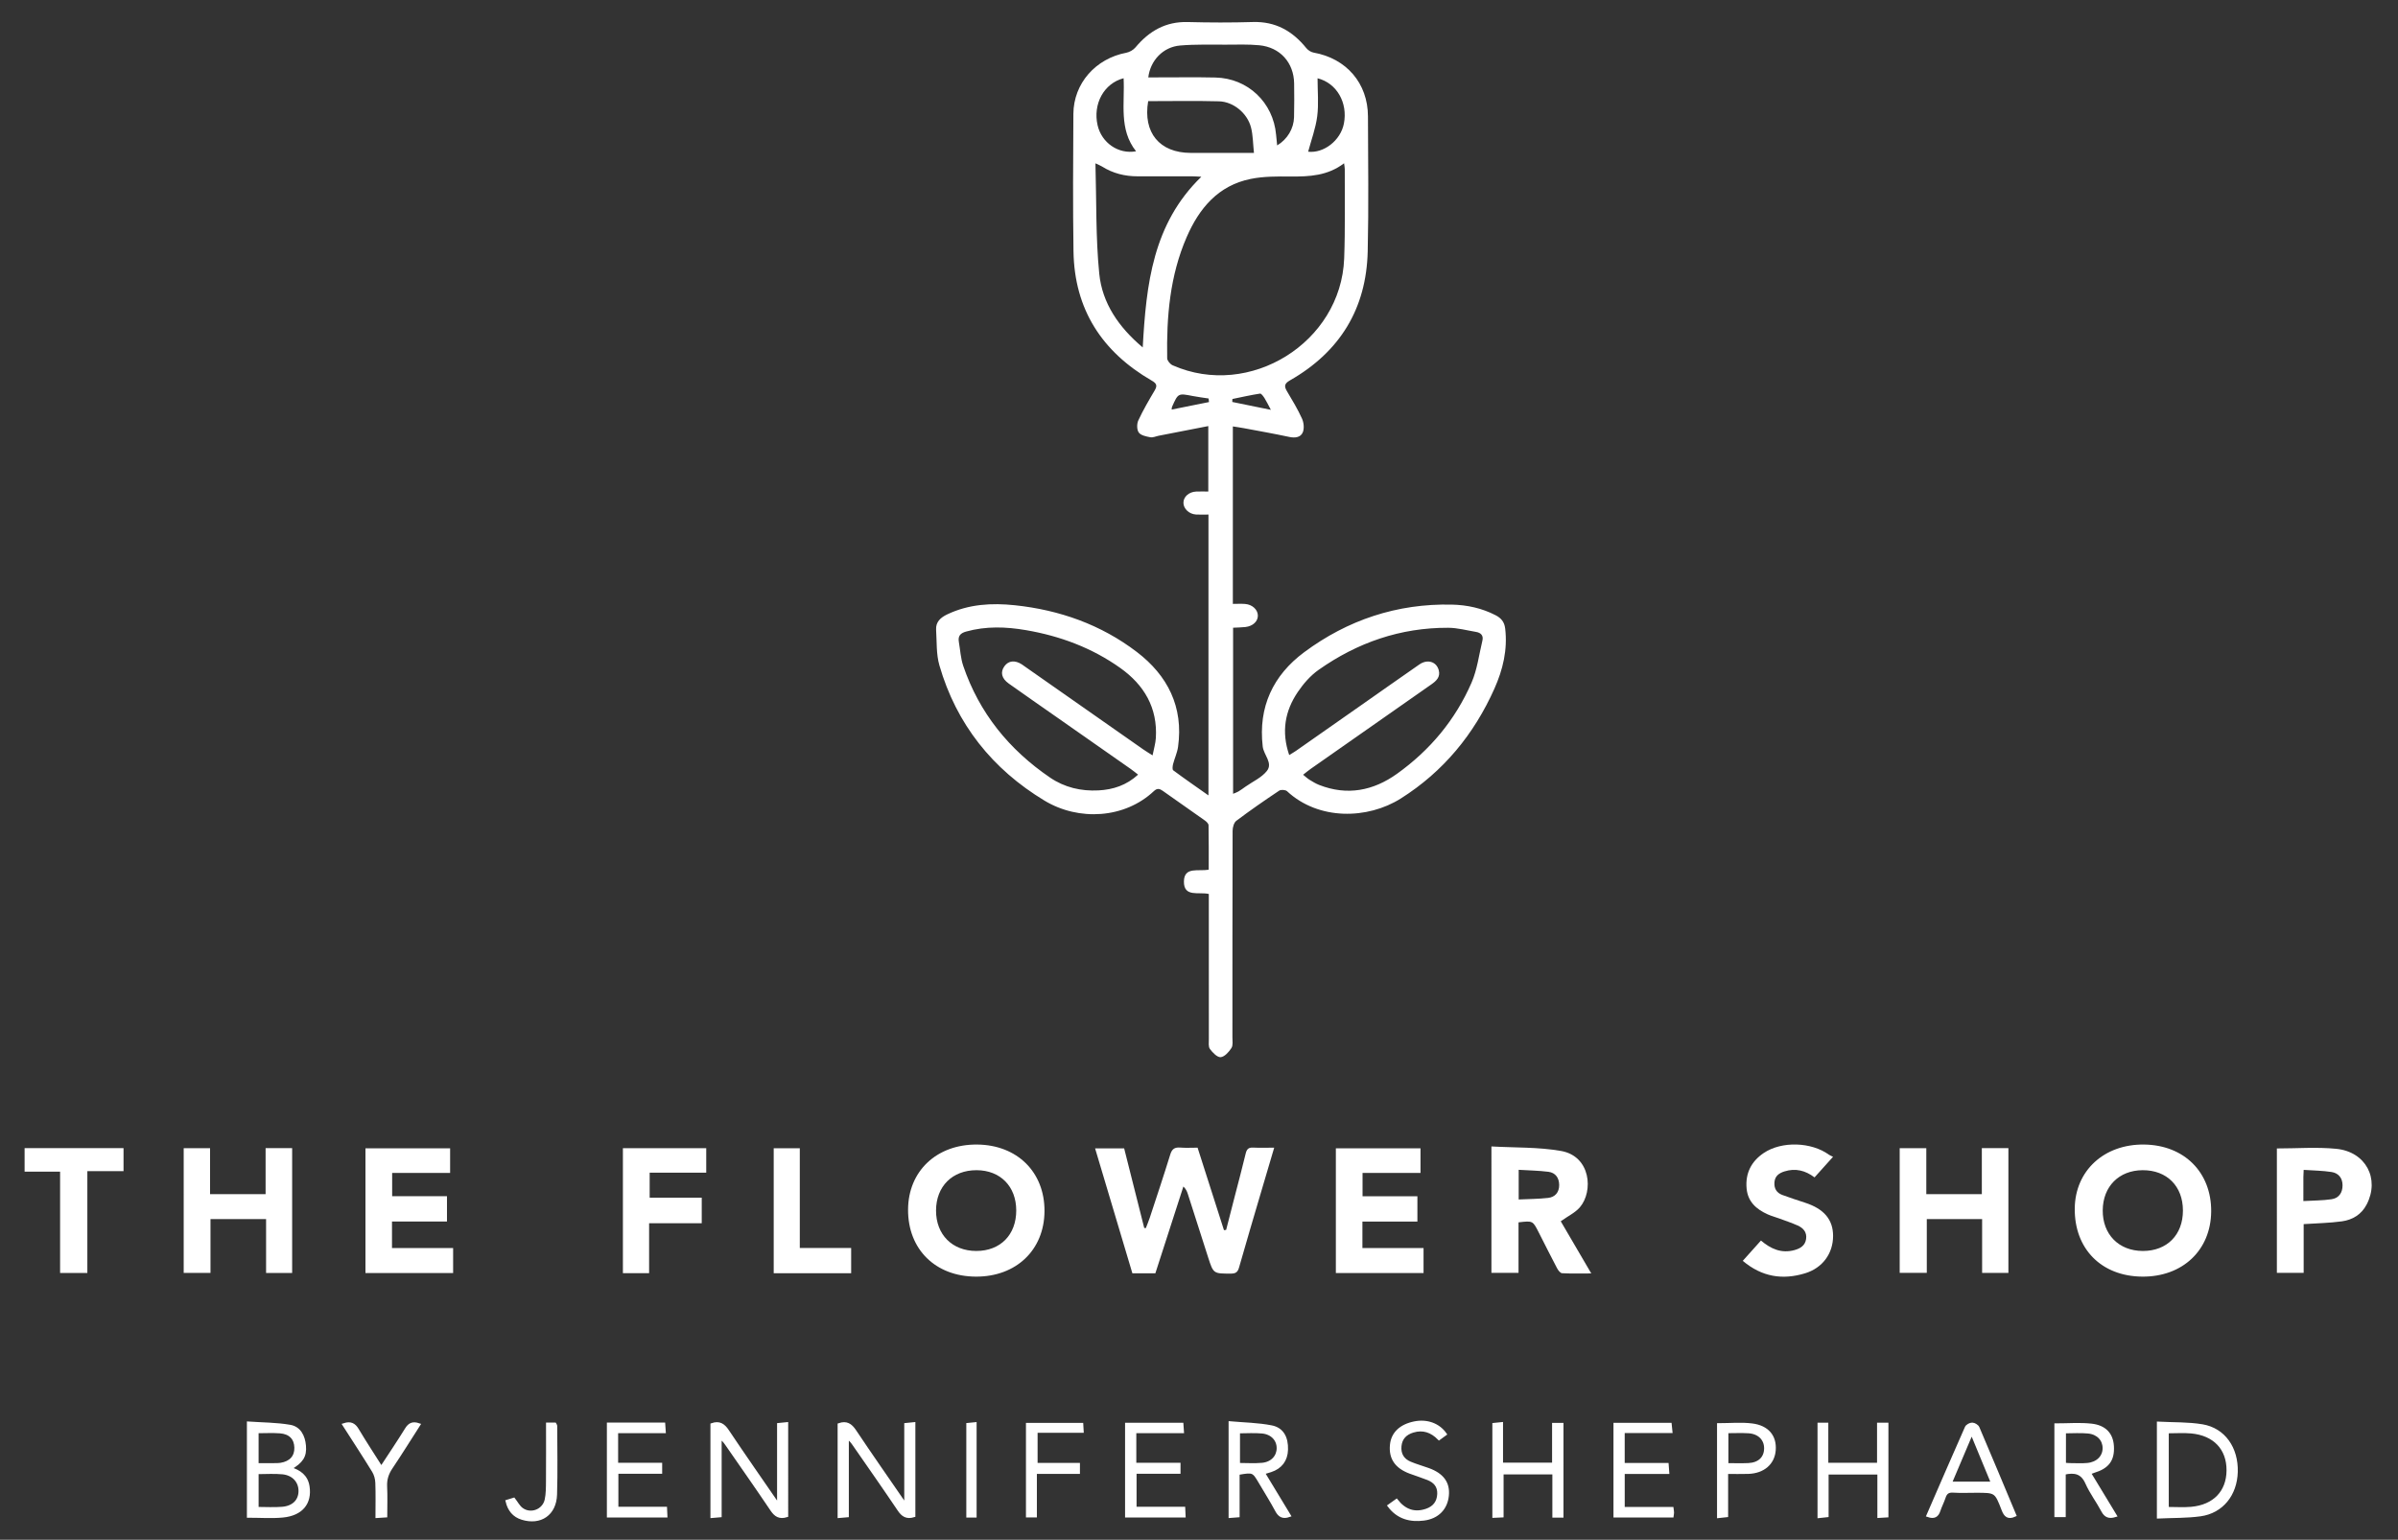 <?xml version="1.0" encoding="utf-8"?>
<!-- Generator: Adobe Illustrator 16.0.0, SVG Export Plug-In . SVG Version: 6.00 Build 0)  -->
<!DOCTYPE svg PUBLIC "-//W3C//DTD SVG 1.1//EN" "http://www.w3.org/Graphics/SVG/1.1/DTD/svg11.dtd">
<svg version="1.1" id="Layer_1" xmlns="http://www.w3.org/2000/svg" xmlns:xlink="http://www.w3.org/1999/xlink" x="0px" y="0px"
	 width="1527.153px" height="980.891px" viewBox="0 0 1527.153 980.891" enable-background="new 0 0 1527.153 980.891"
	 xml:space="preserve">
<rect x="0" y="0" width="1527.153" height="980.891" fill="#333333" stroke="none"/>
<path fill-rule="evenodd" clip-rule="evenodd" fill="#FFFFFF" d="M785.135,271.648c0,37.715,0,74.993,0,113.06
	c2.644,0,5.244-0.164,7.814,0.037c4.575,0.359,8.04,3.605,8.111,7.326c0.071,3.75-3.134,6.816-7.917,7.369
	c-2.47,0.285-4.972,0.295-7.857,0.449c0,35.119,0,70.197,0,105.785c1.147-0.484,2.345-0.846,3.389-1.467
	c1.566-0.932,3.035-2.029,4.529-3.082c4.617-3.25,10.212-5.73,13.587-9.973c4.03-5.068-2-10.189-2.629-15.559
	c-2.964-25.309,6.69-45.443,26.33-60.051c27.694-20.598,59.245-31.154,94.102-30.381c9.734,0.215,19.138,2.246,27.889,6.773
	c3.471,1.797,5.578,4.232,6.078,8.412c1.618,13.52-1.441,26.234-6.838,38.334c-12.981,29.105-32.527,52.871-59.592,69.979
	c-21.207,13.404-52.417,14.014-72.473-4.623c-0.989-0.92-3.871-1.117-5.008-0.359c-9.253,6.18-18.415,12.516-27.3,19.207
	c-1.554,1.17-2.36,4.232-2.367,6.424c-0.134,43.832-0.093,87.666-0.12,131.5c-0.001,2.32,0.475,5.139-0.632,6.842
	c-1.621,2.496-4.348,5.588-6.838,5.811c-2.165,0.195-5.129-2.885-6.834-5.188c-1.092-1.477-0.7-4.17-0.703-6.316
	c-0.036-29-0.024-58-0.024-87c0-1.789,0-3.578,0-5.455c-6.3-1.496-15.964,2.313-15.852-7.928c0.107-9.797,9.396-6.266,15.791-7.588
	c0-9.43,0.073-18.857-0.104-28.279c-0.02-1.023-1.304-2.273-2.308-2.99c-8.928-6.363-17.938-12.611-26.89-18.941
	c-1.996-1.412-3.545-1.764-5.626,0.195c-18.62,17.529-47.841,19.238-69.71,6.027c-33.064-19.975-56.052-48.658-66.876-86.123
	c-2.069-7.162-1.619-15.08-2.097-22.666c-0.317-5.053,2.914-7.84,7.09-9.83c13.716-6.543,28.321-7.367,43.015-5.818
	c28.479,3.002,54.886,12.332,77.709,29.75c19.657,15.002,29.812,35.021,26.271,60.457c-0.52,3.732-2.221,7.287-3.167,10.979
	c-0.327,1.275-0.582,3.469,0.083,3.965c7.104,5.293,14.401,10.328,22.444,15.998c0-60.342,0-119.254,0-178.91
	c-2.736,0-5.34,0.127-7.927-0.027c-4.393-0.264-7.95-3.646-8.01-7.415c-0.062-3.809,3.423-6.994,8.047-7.211
	c2.479-0.117,4.97-0.021,7.784-0.021c0-13.953,0-27.521,0-41.697c-10.735,2.09-21.145,4.115-31.552,6.148
	c-1.795,0.352-3.689,1.287-5.351,0.973c-2.624-0.5-6.01-1.156-7.358-3c-1.294-1.77-1.312-5.555-0.307-7.719
	c3.069-6.611,6.777-12.941,10.489-19.231c1.816-3.078,0.997-4.437-1.944-6.14c-31.661-18.319-49.268-45.396-49.822-82.392
	c-0.438-29.16-0.247-58.333-0.073-87.498c0.115-19.417,14.159-35.277,33.651-38.963c2.136-0.403,4.524-1.781,5.915-3.444
	c8.705-10.414,19.223-16.498,33.253-16.129c13.824,0.363,27.675,0.408,41.495-0.012c14.436-0.438,25.235,5.744,34.016,16.605
	c1.092,1.352,2.963,2.572,4.646,2.871c20.899,3.706,34.572,19.532,34.628,40.645c0.076,28.667,0.504,57.346-0.163,85.997
	c-0.85,36.545-17.742,64.016-49.479,82.154c-3.534,2.02-3.891,3.66-1.956,6.902c3.402,5.702,6.845,11.426,9.584,17.452
	c1.152,2.535,1.536,6.266,0.519,8.73c-1.347,3.258-4.864,3.758-8.581,2.963c-9.589-2.053-19.251-3.758-28.89-5.57
	C789.971,272.348,787.696,272.051,785.135,271.648z M855.964,104.014c-10.494,8.016-22.149,8.521-34.101,8.427
	c-8.456-0.066-17.119-0.131-25.342,1.529c-20.678,4.175-32.783,18.655-40.774,37.021c-10.721,24.639-12.896,50.776-12.433,77.249
	c0.026,1.545,1.926,3.78,3.493,4.472c49.053,21.637,107.213-14.496,109.219-68.036c0.71-18.973,0.302-37.988,0.381-56.984
	C856.411,106.751,856.188,105.809,855.964,104.014z M821.027,481.003c1.856-1.15,3.146-1.867,4.35-2.709
	c13.777-9.633,27.541-19.285,41.308-28.936c12.404-8.693,24.777-17.432,37.224-26.066c5.146-3.57,10.905-1.834,12.358,3.668
	c1.138,4.305-1.524,6.793-4.686,9.004c-25.642,17.936-51.27,35.893-76.891,53.857c-1.546,1.086-2.994,2.311-4.814,3.723
	c1.735,1.383,2.812,2.426,4.06,3.189c1.98,1.211,3.988,2.455,6.137,3.299c17.846,7.012,34.461,3.736,49.588-7.082
	c21.002-15.018,37.188-34.369,47.483-58.057c3.637-8.365,4.765-17.83,6.925-26.82c0.785-3.266-1.035-5.008-4.078-5.514
	c-5.889-0.982-11.794-2.609-17.697-2.633c-30.406-0.123-57.892,9.418-82.574,26.828c-5.174,3.648-9.649,8.805-13.23,14.09
	C818.337,452.878,815.914,466.089,821.027,481.003z M724.787,493.474c-1.845-1.424-3.219-2.572-4.68-3.598
	c-15.399-10.797-30.813-21.574-46.223-32.359c-10.5-7.348-21.036-14.646-31.479-22.074c-4.62-3.287-5.473-7.271-2.714-11.074
	c2.562-3.531,6.661-3.959,11.046-1.143c0.56,0.361,1.083,0.775,1.629,1.156c25.219,17.668,50.435,35.34,75.663,52.994
	c1.7,1.191,3.492,2.248,5.976,3.838c0.828-4.242,1.874-7.604,2.087-11.018c1.198-19.242-7.431-33.834-22.591-44.629
	c-18.021-12.832-38.349-20.406-60.104-24.137c-12.741-2.184-25.438-2.631-38.106,0.891c-3.796,1.055-5.305,2.912-4.648,6.672
	c0.883,5.061,1.137,10.338,2.769,15.146c10.207,30.072,29.263,53.469,55.314,71.223c9.177,6.254,19.725,8.75,30.851,8.156
	C708.904,503.021,717.39,500.251,724.787,493.474z M727.742,221.325c2.216-40.162,6.355-78.699,37.325-108.727
	c-2.384-0.12-3.979-0.267-5.576-0.27c-11.656-0.021-23.312-0.022-34.968-0.009c-8.171,0.01-15.803-1.881-22.762-6.274
	c-0.877-0.555-1.879-0.912-4.136-1.985c0.701,24.142,0.146,47.333,2.425,70.241C701.918,193.077,712.382,208.412,727.742,221.325z
	 M731.278,49.299c2.198,0,4.009-0.002,5.819,0c12.316,0.013,24.637-0.191,36.947,0.086c20.662,0.466,36.831,15.886,38.628,36.463
	c0.19,2.191,0.436,4.377,0.679,6.789c6.497-3.882,10.576-10.697,10.753-18.009c0.172-7.152,0.155-14.313,0.056-21.468
	c-0.185-13.266-8.949-23.085-22.259-24.334c-6.932-0.651-13.958-0.404-20.941-0.375c-9.813,0.041-19.669-0.282-29.422,0.542
	C740.793,29.901,732.615,38.401,731.278,49.299z M731.204,64.431c-3.41,20.095,7.276,32.917,27.055,32.973
	c9.147,0.025,18.295,0.004,27.441,0.004c3.949,0,7.898,0,12.873,0c-0.638-5.906-0.592-11.27-1.895-16.282
	c-2.35-9.035-11.168-16.339-20.342-16.586C761.39,64.137,746.425,64.431,731.204,64.431z M715.556,49.834
	c-12.602,3.313-19.631,16.432-16.571,29.911c2.54,11.189,13.222,18.694,24.509,16.63C712.389,82.345,716.412,65.866,715.556,49.834z
	 M839.08,49.861c0,8.334,0.784,16.399-0.223,24.234c-0.986,7.682-3.794,15.131-5.767,22.547c9.77,1.137,20.653-6.986,22.771-17.954
	C858.412,65.491,851.367,52.953,839.08,49.861z M809.344,261.084c-1.69-3.164-2.739-5.4-4.052-7.471
	c-0.73-1.152-2.049-2.996-2.847-2.873c-5.899,0.912-11.735,2.24-17.591,3.436c-0.03,0.631-0.061,1.262-0.091,1.891
	C792.617,257.67,800.47,259.271,809.344,261.084z M769.939,256.133c-0.078-0.758-0.157-1.514-0.236-2.271
	c-3.367-0.521-6.755-0.934-10.098-1.586c-9.317-1.814-9.312-1.854-13.227,6.965c-0.127,0.287-0.094,0.645-0.226,1.672
	C754.244,259.287,762.092,257.709,769.939,256.133z"/>
<path fill-rule="evenodd" clip-rule="evenodd" fill="#FFFFFF" d="M735.789,811.126c-5.024,0-9.666,0-14.645,0
	c-7.869-26.373-15.73-52.721-23.742-79.568c6.185,0,12.055,0,18.507,0c4.208,16.684,8.497,33.689,12.785,50.695
	c0.341,0.035,0.681,0.068,1.021,0.104c0.842-2.199,1.777-4.367,2.511-6.604c4.401-13.4,8.892-26.777,13.035-40.258
	c1.091-3.549,2.797-4.729,6.347-4.445c3.614,0.287,7.269,0.063,11.063,0.063c5.672,17.734,11.24,35.15,16.81,52.566
	c0.459-0.064,0.918-0.129,1.377-0.191c1.844-7.186,3.685-14.371,5.533-21.553c2.317-9.004,4.746-17.979,6.9-27.021
	c0.649-2.727,1.708-3.998,4.662-3.852c4.278,0.209,8.574,0.053,13.511,0.053c-2.806,9.492-5.435,18.346-8.04,27.205
	c-4.823,16.404-9.708,32.789-14.38,49.234c-0.843,2.967-2.234,3.785-5.202,3.787c-11.068,0-11.09,0.117-14.456-10.348
	c-4.319-13.426-8.596-26.865-12.901-40.295c-0.497-1.551-1.062-3.08-2.856-4.848C747.728,774.132,741.828,792.411,735.789,811.126z"
	/>
<path fill-rule="evenodd" clip-rule="evenodd" fill="#FFFFFF" d="M621.475,813.263c-25.804-0.125-43.279-17.402-43.181-42.693
	c0.095-24.525,18.237-41.648,43.923-41.451c25.545,0.195,43.1,17.535,42.966,42.443
	C665.051,796.276,647.117,813.386,621.475,813.263z M647.185,771.034c-0.04-15.291-10.158-25.533-25.26-25.572
	c-15.386-0.039-25.759,10.266-25.815,25.643c-0.056,15.377,10.3,25.805,25.632,25.813
	C637.09,796.927,647.225,786.616,647.185,771.034z"/>
<path fill-rule="evenodd" clip-rule="evenodd" fill="#FFFFFF" d="M1364.213,813.261c-25.949-0.236-43.188-17.688-42.918-43.451
	c0.252-24.035,18.673-41,44.183-40.691c25.515,0.309,42.927,17.725,42.699,42.705
	C1407.951,796.474,1389.893,813.495,1364.213,813.261z M1390.187,771.153c-0.009-15.516-10.228-25.754-25.643-25.691
	c-15.066,0.061-25.303,10.336-25.431,25.523c-0.129,15.377,10.216,25.893,25.509,25.932
	C1380.013,796.958,1390.196,786.694,1390.187,771.153z"/>
<path fill-rule="evenodd" clip-rule="evenodd" fill="#FFFFFF" d="M949.808,730.329c14.983,0.857,29.925,0.336,44.326,2.875
	c19.012,3.354,20.671,25.736,12.019,35.855c-2.977,3.48-7.539,5.605-12.198,8.939c5.955,10.182,12.418,21.232,19.439,33.238
	c-6.821,0-12.72,0.17-18.592-0.146c-1.133-0.063-2.501-1.854-3.185-3.15c-4.027-7.643-7.876-15.379-11.801-23.076
	c-3.692-7.242-3.702-7.236-12.75-6.176c0,10.541,0,21.15,0,32.168c-5.978,0-11.504,0-17.259,0
	C949.808,784.331,949.808,758.05,949.808,730.329z M967.164,764.114c6.578-0.314,12.707-0.303,18.755-0.998
	c4.477-0.516,7.062-3.59,7.034-8.225c-0.026-4.527-2.337-7.834-6.874-8.408c-6.157-0.775-12.401-0.865-18.915-1.268
	C967.164,751.776,967.164,757.489,967.164,764.114z"/>
<path fill-rule="evenodd" clip-rule="evenodd" fill="#FFFFFF" d="M1209.808,810.868c0-26.551,0-52.826,0-79.428
	c5.635,0,11.049,0,16.946,0c0,9.721,0,19.301,0,29.271c11.859,0,23.247,0,35.369,0c0-9.609,0-19.316,0-29.299
	c5.984,0,11.243,0,16.916,0c0,26.41,0,52.783,0,79.506c-5.429,0-10.806,0-16.737,0c0-11.48,0-22.727,0-34.305
	c-11.954,0-23.36,0-35.234,0c0,11.322,0,22.59,0,34.254C1221.222,810.868,1215.828,810.868,1209.808,810.868z"/>
<path fill-rule="evenodd" clip-rule="evenodd" fill="#FFFFFF" d="M116.99,731.425c5.471,0,10.891,0,16.788,0
	c0,9.76,0,19.342,0,29.301c11.857,0,23.246,0,35.369,0c0-9.65,0-19.352,0-29.326c5.986,0,11.245,0,16.904,0
	c0,26.449,0,52.82,0,79.531c-5.342,0-10.6,0-16.596,0c0-11.277,0-22.643,0-34.328c-12.132,0-23.536,0-35.403,0
	c0,11.363,0,22.635,0,34.281c-5.849,0-11.249,0-17.063,0C116.99,784.481,116.99,758.108,116.99,731.425z"/>
<path fill-rule="evenodd" clip-rule="evenodd" fill="#FFFFFF" d="M904.648,731.509c0,5.348,0,10.283,0,15.707
	c-12.348,0-24.446,0-36.914,0c0,5.051,0,9.611,0,14.834c11.62,0,23.176,0,34.932,0c0,5.604,0,10.551,0,16.135
	c-11.639,0-23.212,0-35.016,0c0,5.891,0,11.146,0,16.883c13.052,0,25.82,0,38.932,0c0,5.521,0,10.564,0,15.908
	c-18.54,0-36.973,0-55.849,0c0-26.344,0-52.707,0-79.467C868.53,731.509,886.403,731.509,904.648,731.509z"/>
<path fill-rule="evenodd" clip-rule="evenodd" fill="#FFFFFF" d="M286.657,731.515c0,5.324,0,10.262,0,15.693
	c-12.34,0-24.438,0-36.914,0c0,5.045,0,9.604,0,14.828c11.598,0,23.153,0,34.915,0c0,5.604,0,10.549,0,16.135
	c-11.621,0-23.191,0-35.017,0c0,5.895,0,11.15,0,16.889c13.043,0,25.813,0,38.933,0c0,5.518,0,10.563,0,15.91
	c-18.516,0-36.947,0-55.831,0c0-26.328,0-52.689,0-79.455C250.515,731.515,268.386,731.515,286.657,731.515z"/>
<path fill-rule="evenodd" clip-rule="evenodd" fill="#FFFFFF" d="M1450.012,731.61c12.891,0,25.454-0.986,37.801,0.229
	c18.871,1.855,27.833,19.088,19.409,35.418c-3.332,6.459-9.05,9.861-15.859,10.795c-7.869,1.08-15.871,1.195-24.289,1.76
	c0,10.109,0,20.379,0,31.049c-5.844,0-11.235,0-17.062,0C1450.012,784.511,1450.012,758.146,1450.012,731.61z M1466.892,765.126
	c6.416-0.373,12.223-0.328,17.901-1.158c4.664-0.682,7.064-4.092,7.047-8.895c-0.017-4.67-2.626-7.768-6.959-8.447
	c-5.784-0.906-11.705-0.941-17.792-1.367c-0.096,2.139-0.187,3.275-0.19,4.412C1466.882,754.47,1466.892,759.269,1466.892,765.126z"
	/>
<path fill-rule="evenodd" clip-rule="evenodd" fill="#FFFFFF" d="M1167.366,736.921c-4.576,5.094-8.119,9.037-11.79,13.123
	c-5.833-4.414-12.163-6.025-19.188-3.795c-3.374,1.07-5.989,2.877-6.334,6.799c-0.353,3.998,1.318,6.83,5.052,8.203
	c4.81,1.768,9.68,3.377,14.555,4.963c11.958,3.891,17.74,10.752,17.727,21.139c-0.015,11.143-6.658,20.361-17.774,23.768
	c-14.279,4.377-27.493,2.416-39.739-7.918c3.938-4.396,7.649-8.541,11.58-12.93c6.174,5.26,13.005,8.402,21.367,6.078
	c3.798-1.057,6.798-2.912,7.388-7.104c0.603-4.277-1.806-6.988-5.427-8.576c-3.78-1.658-7.704-2.99-11.58-4.422
	c-2.486-0.92-5.08-1.584-7.486-2.67c-7.176-3.24-12.626-7.986-13.401-16.467c-0.889-9.709,3.011-17.285,10.907-22.602
	c11.468-7.723,30.371-7.041,41.538,1.092C1165.434,736.093,1166.263,736.372,1167.366,736.921z"/>
<path fill-rule="evenodd" clip-rule="evenodd" fill="#FFFFFF" d="M413.382,811.069c-6.051,0-11.173,0-16.692,0
	c0-26.537,0-52.908,0-79.619c17.647,0,35.208,0,53.074,0c0,5.104,0,10.027,0,15.609c-11.891,0-23.776,0-36.028,0
	c0,5.539,0,10.436,0,15.926c10.976,0,21.888,0,33.165,0c0,5.629,0,10.676,0,16.275c-11.119,0-22.058,0-33.519,0
	C413.382,790.065,413.382,800.337,413.382,811.069z"/>
<path fill-rule="evenodd" clip-rule="evenodd" fill="#FFFFFF" d="M38.271,810.948c0-21.551,0-42.777,0-64.543
	c-7.755,0-14.996,0-22.604,0c0-5.25,0-9.957,0-14.982c21.037,0,41.913,0,63.002,0c0,4.9,0,9.516,0,14.662
	c-7.496,0-14.917,0-23.039,0c0,21.859,0,43.207,0,64.863C49.674,810.948,44.417,810.948,38.271,810.948z"/>
<path fill-rule="evenodd" clip-rule="evenodd" fill="#FFFFFF" d="M542.055,811.12c-16.61,0-32.748,0-49.323,0
	c0-26.502,0-52.873,0-79.627c5.332,0,10.707,0,16.615,0c0,21.164,0,42.096,0,63.51c11.117,0,21.721,0,32.708,0
	C542.055,800.524,542.055,805.569,542.055,811.12z"/>
<g>
	<path fill-rule="evenodd" clip-rule="evenodd" fill="#FFFFFF" stroke="#FFFFFF" stroke-width="2" stroke-miterlimit="10" d="
		M1374.599,966.348c0-20.327,0-39.536,0-59.706c9.531,0.51,18.885,0.173,27.93,1.689c13.742,2.305,21.996,14.276,21.588,29.326
		c-0.389,14.4-9.145,25.405-22.832,27.298C1392.64,966.15,1383.796,965.919,1374.599,966.348z M1380.169,912.086
		c0,16.583,0,32.625,0,48.893c5.35,0,10.354,0.37,15.285-0.069c14.672-1.306,23.393-10.428,23.5-24.136
		c0.107-13.968-8.627-23.277-23.508-24.617C1390.517,911.713,1385.513,912.086,1380.169,912.086z"/>
	<path fill-rule="evenodd" clip-rule="evenodd" fill="#FFFFFF" stroke="#FFFFFF" stroke-width="2" stroke-miterlimit="10" d="
		M158.24,965.854c0-19.74,0-38.842,0-59.283c8.916,0.625,17.848,0.577,26.507,2.09c5.941,1.037,8.604,6.353,9.106,12.343
		c0.553,6.585-1.591,10.059-9.201,14.502c6.139,1.782,10.503,5.007,11.486,11.429c1.607,10.512-4.145,17.658-16.092,18.797
		C172.996,966.403,165.829,965.854,158.24,965.854z M163.696,938.091c0,7.69,0,15.081,0,22.878c5.537,0,10.844,0.36,16.082-0.087
		c7.176-0.612,11.26-4.876,11.327-10.94c0.069-6.219-4.214-11.079-11.221-11.752C174.641,937.687,169.311,938.091,163.696,938.091z
		 M163.689,933.085c3.707,0,7.158,0.019,10.608-0.009c1.493-0.011,3.009,0.034,4.472-0.204c6.397-1.043,9.813-4.846,9.692-10.643
		c-0.124-5.901-3.601-9.645-10.103-10.137c-4.759-0.36-9.567-0.07-14.67-0.07C163.689,919.128,163.689,925.848,163.689,933.085z"/>
	<path fill-rule="evenodd" clip-rule="evenodd" fill="#FFFFFF" stroke="#FFFFFF" stroke-width="2" stroke-miterlimit="10" d="
		M500.948,965.541c-4.562,1.415-7.062-0.302-9.41-3.794c-9.376-13.942-19.044-27.688-28.609-41.503
		c-1.112-1.605-2.263-3.185-4.349-4.542c0,16.522,0,33.044,0,49.873c-1.984,0.169-3.391,0.289-5.143,0.438
		c0-19.691,0-39.075,0-58.445c4.588-1.591,7.285,0.153,9.863,4.011c10.425,15.6,21.184,30.977,32.574,47.533
		c0-17.933,0-34.6,0-51.611c1.842-0.185,3.231-0.323,5.073-0.508C500.948,926.669,500.948,946.025,500.948,965.541z"/>
	<path fill-rule="evenodd" clip-rule="evenodd" fill="#FFFFFF" stroke="#FFFFFF" stroke-width="2" stroke-miterlimit="10" d="
		M581.948,965.541c-4.561,1.415-7.062-0.302-9.41-3.794c-9.376-13.942-19.044-27.688-28.609-41.503
		c-1.112-1.605-2.263-3.185-4.349-4.544c0,16.523,0,33.046,0,49.875c-1.984,0.169-3.391,0.289-5.144,0.438
		c0-19.691,0-39.075,0-58.445c4.589-1.591,7.286,0.153,9.864,4.011c10.425,15.6,21.184,30.977,32.574,47.533
		c0-17.933,0-34.6,0-51.61c1.842-0.185,3.231-0.324,5.073-0.509C581.948,926.669,581.948,946.025,581.948,965.541z"/>
	<path fill-rule="evenodd" clip-rule="evenodd" fill="#FFFFFF" stroke="#FFFFFF" stroke-width="2" stroke-miterlimit="10" d="
		M821.003,965.43c-3.973,1.396-6.148,0.167-7.932-3.173c-3.209-6.016-6.869-11.789-10.326-17.675
		c-4.49-7.647-4.553-7.683-14.305-6.002c0,8.839,0,17.776,0,27.027c-1.869,0.142-3.275,0.249-5.016,0.381
		c0-19.573,0-38.839,0-59.573c8.781,0.791,17.723,0.888,26.344,2.597c6.891,1.366,9.719,6.909,9.5,14.506
		c-0.191,6.626-3.686,11.261-10.07,13.331c-1.396,0.453-2.811,0.861-4.643,1.421C810.167,947.538,815.563,956.446,821.003,965.43z
		 M788.683,912.105c0,7.055,0,13.784,0,20.855c5.268,0,10.262,0.379,15.172-0.096c6.279-0.605,10.184-4.937,10.184-10.343
		c0-5.404-3.871-9.697-10.191-10.32C798.94,911.718,793.946,912.105,788.683,912.105z"/>
	<path fill-rule="evenodd" clip-rule="evenodd" fill="#FFFFFF" stroke="#FFFFFF" stroke-width="2" stroke-miterlimit="10" d="
		M1309.327,965.481c0-19.582,0-38.704,0-57.739c7.629,0,15.111-0.627,22.443,0.161c8.762,0.942,13.035,5.842,13.471,13.435
		c0.496,8.627-2.957,13.282-11.805,15.949c-0.781,0.235-1.533,0.572-2.834,1.065c5.527,9.117,10.91,17.995,16.439,27.117
		c-3.822,1.169-6.088,0.355-7.893-3.05c-3.191-6.024-7.406-11.555-10.156-17.751c-2.996-6.748-7.721-7.733-14.441-6.225
		c0,8.826,0,17.771,0,27.037C1312.454,965.481,1310.841,965.481,1309.327,965.481z M1314.688,932.834
		c1.611,0.096,2.912,0.234,4.215,0.239c3.494,0.013,7.014,0.224,10.479-0.108c6.494-0.622,10.668-4.894,10.656-10.463
		c-0.012-5.404-3.889-9.685-10.211-10.304c-4.904-0.479-9.895-0.096-15.139-0.096
		C1314.688,919.178,1314.688,925.906,1314.688,932.834z"/>
	<path fill-rule="evenodd" clip-rule="evenodd" fill="#FFFFFF" stroke="#FFFFFF" stroke-width="2" stroke-miterlimit="10" d="
		M994.694,965.8c-1.846,0-3.154,0-5.082,0c0-9.171,0-18.221,0-27.547c-11.209,0-21.803,0-33.064,0c0,9.022,0,18.069,0,27.423
		c-2.051,0.093-3.453,0.156-5.15,0.233c0-19.553,0-38.8,0-58.455c1.311-0.135,2.701-0.278,4.797-0.495c0,8.707,0,17.095,0,25.796
		c11.373,0,22.074,0,33.236,0c0-8.498,0-16.764,0-25.338c1.99,0,3.521,0,5.264,0C994.694,926.885,994.694,946.141,994.694,965.8z"/>
	<path fill-rule="evenodd" clip-rule="evenodd" fill="#FFFFFF" stroke="#FFFFFF" stroke-width="2" stroke-miterlimit="10" d="
		M1158.479,907.297c1.635,0,2.926,0,4.873,0c0,8.567,0,16.963,0,25.562c11.246,0,21.832,0,33.035,0c0-8.574,0-16.968,0-25.556
		c2.064,0,3.518,0,5.242,0c0,19.368,0,38.624,0,58.36c-1.516,0.092-3.057,0.185-5.037,0.305c0-9.358,0-18.314,0-27.636
		c-11.129,0-21.848,0-33.057,0c0,8.981,0,17.914,0,27.192c-1.848,0.199-3.254,0.351-5.057,0.545
		C1158.479,946.407,1158.479,927.035,1158.479,907.297z"/>
	<path fill-rule="evenodd" clip-rule="evenodd" fill="#FFFFFF" stroke="#FFFFFF" stroke-width="2" stroke-miterlimit="10" d="
		M1227.837,965.433c8.199-18.878,16.236-37.498,24.457-56.037c0.488-1.102,2.459-2.158,3.719-2.135
		c1.25,0.023,3.129,1.16,3.609,2.287c7.908,18.498,15.637,37.072,23.43,55.689c-4.172,1.898-5.936,0.255-7.383-3.52
		c-4.531-11.812-4.67-11.758-17.336-11.758c-4.834,0-9.682,0.229-14.494-0.08c-3.27-0.21-4.828,1.065-5.779,4.002
		c-0.92,2.842-2.377,5.51-3.297,8.352C1233.69,965.55,1231.782,966.832,1227.837,965.433z M1268.987,944.87
		c-4.406-10.671-8.645-20.937-13.314-32.247c-4.855,11.449-9.182,21.653-13.676,32.247
		C1251.161,944.87,1259.739,944.87,1268.987,944.87z"/>
	<path fill-rule="evenodd" clip-rule="evenodd" fill="#FFFFFF" stroke="#FFFFFF" stroke-width="2" stroke-miterlimit="10" d="
		M387.49,907.22c11.852,0,23.308,0,35.168,0c0.102,1.469,0.195,2.834,0.328,4.757c-10.257,0-20.157,0-30.331,0
		c0,7.121,0,13.712,0,20.869c9.301,0,18.515,0,28.048,0c0,1.921,0,3.282,0,5.021c-9.22,0-18.33,0-27.885,0
		c0,7.722,0,15.085,0,22.997c10.175,0,20.393,0,30.996,0c0.086,1.882,0.148,3.242,0.222,4.857c-12.307,0-24.238,0-36.546,0
		C387.49,946.366,387.49,927.016,387.49,907.22z"/>
	<path fill-rule="evenodd" clip-rule="evenodd" fill="#FFFFFF" stroke="#FFFFFF" stroke-width="2" stroke-miterlimit="10" d="
		M750.808,932.847c0,2.111,0,3.381,0,5.021c-9.327,0-18.436,0-27.991,0c0,7.722,0,15.085,0,22.997c10.177,0,20.395,0,30.999,0
		c0.084,1.882,0.146,3.241,0.219,4.856c-12.306,0-24.238,0-36.545,0c0-19.356,0-38.707,0-58.349c11.614,0,23.188,0,35.18,0
		c0.09,1.316,0.184,2.681,0.316,4.604c-10.257,0-20.158,0-30.331,0c0,7.121,0,13.711,0,20.869
		C731.959,932.847,741.17,932.847,750.808,932.847z"/>
	<path fill-rule="evenodd" clip-rule="evenodd" fill="#FFFFFF" stroke="#FFFFFF" stroke-width="2" stroke-miterlimit="10" d="
		M1064.81,961.001c0.154,1.246,0.295,1.887,0.293,2.526c0,0.639-0.143,1.277-0.254,2.166c-12.037,0-23.975,0-36.322,0
		c0-19.253,0-38.604,0-58.283c11.496,0,23.068,0,35.094,0c0.123,1.207,0.26,2.574,0.455,4.495c-10.268,0-20.178,0-30.391,0
		c0,7.248,0,13.976,0,21.075c9.402,0,18.506,0,27.998,0c0.127,1.703,0.229,3.066,0.369,4.973c-9.609,0-18.854,0-28.357,0
		c0,7.911,0,15.305,0,23.048C1044.122,961.001,1054.229,961.001,1064.81,961.001z"/>
	<path fill-rule="evenodd" clip-rule="evenodd" fill="#FFFFFF" stroke="#FFFFFF" stroke-width="2" stroke-miterlimit="10" d="
		M920.319,913.592c-1.18,0.863-2.363,1.729-3.848,2.812c-4.691-4.76-10.154-6.764-16.719-4.749
		c-4.797,1.472-7.744,4.517-8.223,9.556c-0.479,5.042,1.693,8.833,6.34,10.809c3.811,1.619,7.838,2.722,11.74,4.139
		c9.012,3.273,12.9,8.657,12.094,16.629c-0.816,8.07-6.113,13.77-15.004,14.888c-8.441,1.061-16.219-0.743-22.027-8.417
		c1.609-1.146,3.053-2.177,4.672-3.33c5.055,6.469,11.355,8.808,19.066,6.186c4.879-1.659,7.67-5.067,7.889-10.394
		c0.211-5.101-2.568-8.093-6.953-9.837c-3.703-1.473-7.521-2.651-11.256-4.047c-8.891-3.322-12.705-8.902-11.914-17.314
		c0.689-7.338,5.846-12.278,14.67-14.055C908.687,904.887,916.089,907.551,920.319,913.592z"/>
	<path fill-rule="evenodd" clip-rule="evenodd" fill="#FFFFFF" stroke="#FFFFFF" stroke-width="2" stroke-miterlimit="10" d="
		M1094.483,907.622c7.381,0,14.432-0.697,21.287,0.166c9.939,1.254,14.748,7.329,14.1,16.008
		c-0.621,8.313-6.904,13.796-16.424,14.133c-4.467,0.158-8.945,0.027-13.898,0.027c0,9.338,0,18.276,0,27.563
		c-1.852,0.202-3.26,0.355-5.064,0.552C1094.483,946.405,1094.483,927.03,1094.483,907.622z M1099.72,912.004
		c0,7.306,0,14.017,0,21.07c4.814,0,9.283,0.169,13.736-0.039c6.922-0.323,10.951-4.234,11.008-10.333
		c0.055-5.91-4.135-10.209-10.848-10.644C1109.167,911.771,1104.685,912.004,1099.72,912.004z"/>
	<path fill-rule="evenodd" clip-rule="evenodd" fill="#FFFFFF" stroke="#FFFFFF" stroke-width="2" stroke-miterlimit="10" d="
		M659.33,937.925c0,9.657,0,18.578,0,27.753c-1.899,0-3.298,0-4.957,0c0-19.384,0-38.63,0-58.235c11.396,0,22.775,0,34.516,0
		c0.071,1.271,0.143,2.528,0.243,4.308c-9.783,0-19.357,0-29.345,0c0,7.207,0,13.917,0,21.183c8.922,0,17.814,0,26.965,0
		c0,1.912,0,3.273,0,4.992C677.697,937.925,668.912,937.925,659.33,937.925z"/>
	<path fill-rule="evenodd" clip-rule="evenodd" fill="#FFFFFF" stroke="#FFFFFF" stroke-width="2" stroke-miterlimit="10" d="
		M245.619,965.674c-1.899,0.122-3.344,0.214-5.504,0.353c0-7.335,0.184-14.437-0.099-21.52c-0.1-2.501-0.841-5.263-2.142-7.383
		c-6.074-9.896-12.447-19.608-18.791-29.509c4.176-1.384,6.5-0.122,8.511,3.267c4.738,7.986,9.864,15.743,15.244,24.241
		c5.588-8.557,10.977-16.513,16.021-24.682c1.886-3.055,4.007-4.116,7.795-2.822c-5.884,9.178-11.575,18.339-17.583,27.289
		c-2.526,3.763-3.759,7.541-3.529,12.102C245.851,953.137,245.619,959.29,245.619,965.674z"/>
	<path fill-rule="evenodd" clip-rule="evenodd" fill="#FFFFFF" stroke="#FFFFFF" stroke-width="2" stroke-miterlimit="10" d="
		M348.738,907.25c2.084,0,3.37,0,4.577,0c0.246,0.431,0.548,0.711,0.548,0.992c0.017,14.628,0.357,29.267-0.106,43.88
		c-0.394,12.389-9.621,18.612-21.232,15.053c-5.238-1.605-8.212-5.289-9.555-10.764c1.528-0.47,2.919-0.898,4.201-1.293
		c1.721,2.212,2.979,4.716,4.983,6.239c5.706,4.336,14.203,1.171,15.726-5.929c0.825-3.849,0.791-7.92,0.823-11.894
		C348.799,931.598,348.738,919.658,348.738,907.25z"/>
	<path fill-rule="evenodd" clip-rule="evenodd" fill="#FFFFFF" stroke="#FFFFFF" stroke-width="2" stroke-miterlimit="10" d="
		M620.95,965.761c-1.721,0-3.009,0-4.562,0c0-19.426,0-38.67,0-58.313c1.333-0.132,2.725-0.269,4.562-0.45
		C620.95,926.67,620.95,946.021,620.95,965.761z"/>
</g>
</svg>
